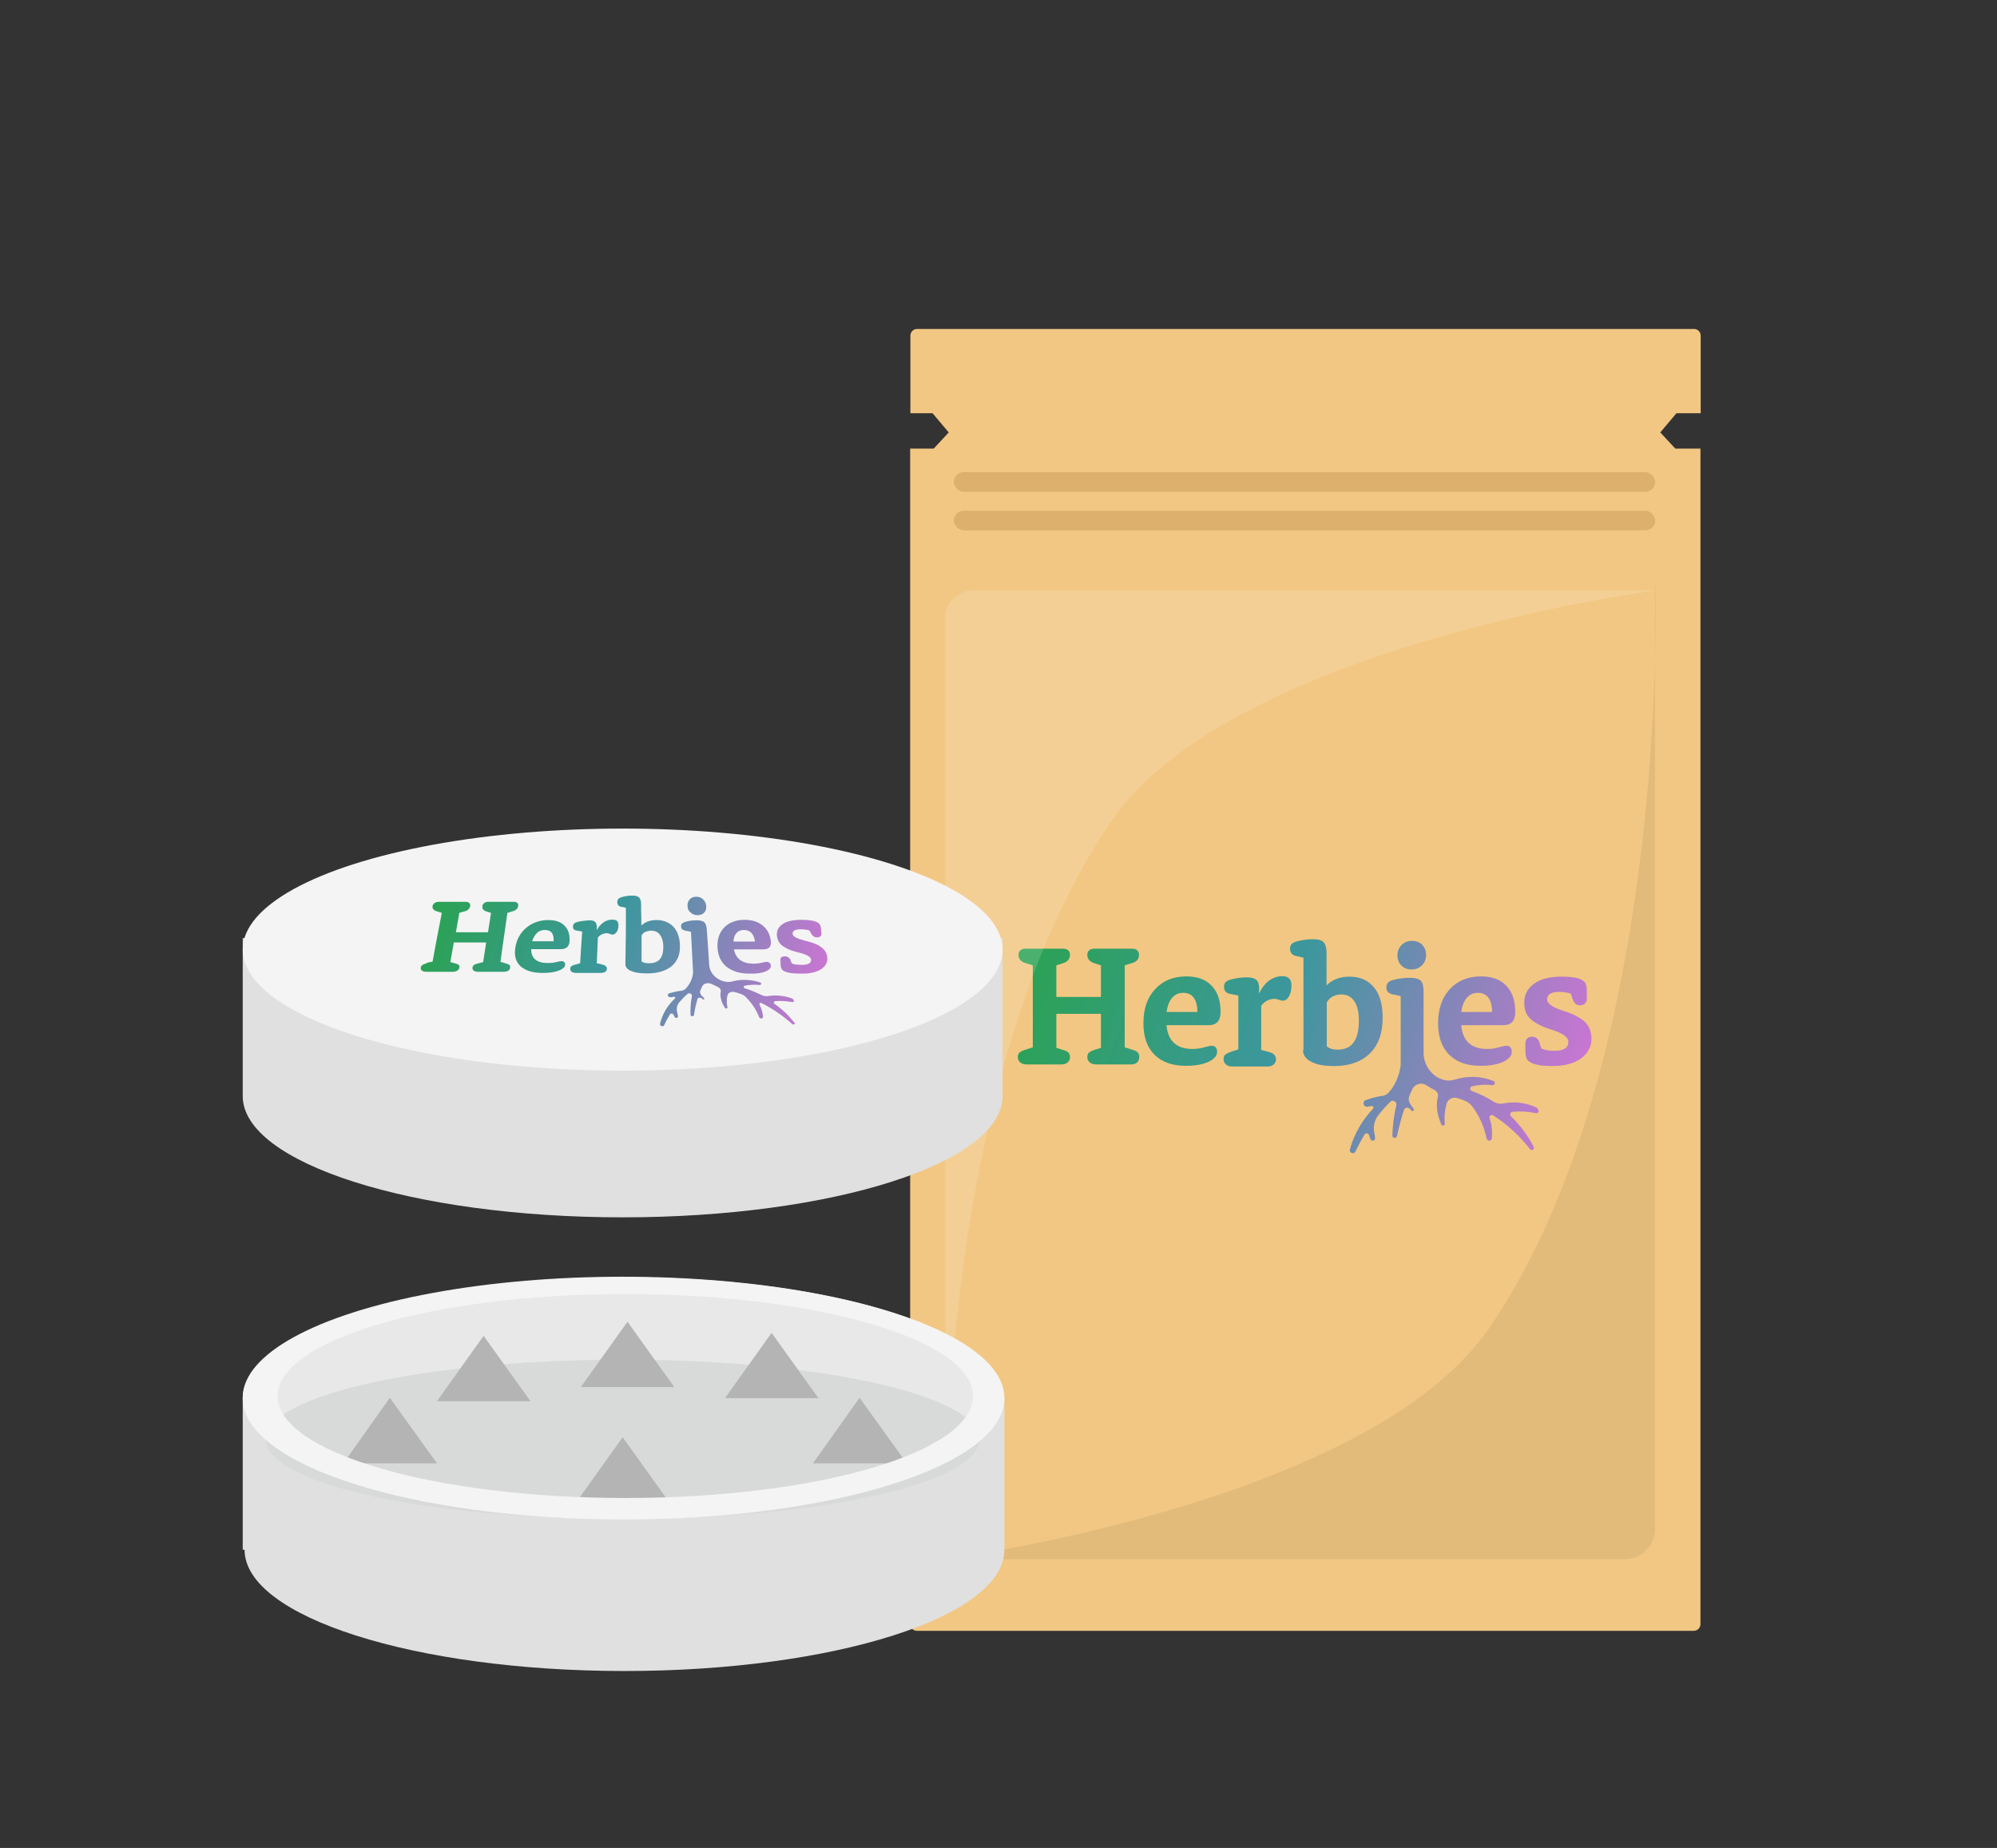 <?xml version="1.0" encoding="UTF-8"?>
<svg id="_Слой_1" data-name="Слой 1" xmlns="http://www.w3.org/2000/svg" width="86.47" height="80" xmlns:xlink="http://www.w3.org/1999/xlink" viewBox="0 0 86.47 80">
  <rect x="0" y="0" width="86.47" height="80" fill="#333333" stroke="none"/>
  <defs>
    <style>
      .cls-1 {
        fill: url(#_Безымянный_градиент_23-11);
      }

      .cls-2 {
        fill: url(#_Безымянный_градиент_23-15);
      }

      .cls-3 {
        fill: url(#_Безымянный_градиент_23-10);
      }

      .cls-4 {
        fill: url(#_Безымянный_градиент_23-12);
      }

      .cls-5 {
        fill: url(#_Безымянный_градиент_23-13);
      }

      .cls-6 {
        fill: url(#_Безымянный_градиент_23-16);
      }

      .cls-7 {
        fill: url(#_Безымянный_градиент_23-14);
      }

      .cls-8 {
        opacity: .07;
      }

      .cls-9 {
        fill: #f5f4f4;
      }

      .cls-10 {
        fill: #e8e8e8;
      }

      .cls-11 {
        fill: #f2c783;
      }

      .cls-12 {
        fill: #b5b4b5;
      }

      .cls-13 {
        fill: #d8d9d9;
      }

      .cls-14 {
        fill: #e0e0e0;
      }

      .cls-15 {
        fill: url(#_Безымянный_градиент_23);
      }

      .cls-16 {
        fill: #fff;
        opacity: .15;
      }

      .cls-17 {
        fill: url(#_Безымянный_градиент_23-9);
      }

      .cls-18 {
        fill: url(#_Безымянный_градиент_23-8);
      }

      .cls-19 {
        fill: url(#_Безымянный_градиент_23-7);
      }

      .cls-20 {
        fill: url(#_Безымянный_градиент_23-6);
      }

      .cls-21 {
        fill: url(#_Безымянный_градиент_23-5);
      }

      .cls-22 {
        fill: url(#_Безымянный_градиент_23-4);
      }

      .cls-23 {
        fill: url(#_Безымянный_градиент_23-3);
      }

      .cls-24 {
        fill: url(#_Безымянный_градиент_23-2);
      }

      .cls-25 {
        fill: #ba8947;
        opacity: .37;
      }
    </style>
    <linearGradient id="_Безымянный_градиент_23" data-name="Безымянный градиент 23" x1="43.32" y1="42.46" x2="70.05" y2="51.07" gradientUnits="userSpaceOnUse">
      <stop offset="0" stop-color="#2aa34f"/>
      <stop offset=".43" stop-color="#3c979d"/>
      <stop offset="1" stop-color="#e86ede"/>
    </linearGradient>
    <linearGradient id="_Безымянный_градиент_23-2" data-name="Безымянный градиент 23" x1="43.56" y1="41.72" x2="70.29" y2="50.32" xlink:href="#_Безымянный_градиент_23"/>
    <linearGradient id="_Безымянный_градиент_23-3" data-name="Безымянный градиент 23" x1="43.86" y1="40.79" x2="70.59" y2="49.39" xlink:href="#_Безымянный_градиент_23"/>
    <linearGradient id="_Безымянный_градиент_23-4" data-name="Безымянный градиент 23" x1="44.45" y1="39.31" x2="71.18" y2="47.91" xlink:href="#_Безымянный_градиент_23"/>
    <linearGradient id="_Безымянный_градиент_23-5" data-name="Безымянный градиент 23" x1="45.42" y1="36.29" x2="72.15" y2="44.89" xlink:href="#_Безымянный_градиент_23"/>
    <linearGradient id="_Безымянный_градиент_23-6" data-name="Безымянный градиент 23" x1="44.76" y1="38" x2="71.49" y2="46.6" xlink:href="#_Безымянный_градиент_23"/>
    <linearGradient id="_Безымянный_градиент_23-7" data-name="Безымянный градиент 23" x1="45.07" y1="37.03" x2="71.8" y2="45.63" xlink:href="#_Безымянный_градиент_23"/>
    <linearGradient id="_Безымянный_градиент_23-8" data-name="Безымянный градиент 23" x1="43.92" y1="40.96" x2="70.65" y2="49.56" xlink:href="#_Безымянный_градиент_23"/>
    <linearGradient id="_Безымянный_градиент_23-9" data-name="Безымянный градиент 23" x1="18.27" y1="39.88" x2="35.02" y2="45.27" xlink:href="#_Безымянный_градиент_23"/>
    <linearGradient id="_Безымянный_градиент_23-10" data-name="Безымянный градиент 23" x1="18.51" y1="39.35" x2="35.86" y2="44.94" xlink:href="#_Безымянный_градиент_23"/>
    <linearGradient id="_Безымянный_градиент_23-11" data-name="Безымянный градиент 23" x1="19.11" y1="38.84" x2="35.81" y2="44.22" xlink:href="#_Безымянный_градиент_23"/>
    <linearGradient id="_Безымянный_градиент_23-12" data-name="Безымянный градиент 23" x1="19.19" y1="37.76" x2="36.93" y2="43.47" xlink:href="#_Безымянный_градиент_23"/>
    <linearGradient id="_Безымянный_градиент_23-13" data-name="Безымянный градиент 23" x1="19.48" y1="35.79" x2="37.66" y2="41.64" xlink:href="#_Безымянный_градиент_23"/>
    <linearGradient id="_Безымянный_градиент_23-14" data-name="Безымянный градиент 23" x1="18.62" y1="36.58" x2="37.62" y2="42.7" xlink:href="#_Безымянный_градиент_23"/>
    <linearGradient id="_Безымянный_градиент_23-15" data-name="Безымянный градиент 23" x1="18.21" y1="35.69" x2="37.94" y2="42.04" xlink:href="#_Безымянный_градиент_23"/>
    <linearGradient id="_Безымянный_градиент_23-16" data-name="Безымянный градиент 23" x1="17.9" y1="38.4" x2="37.36" y2="44.67" xlink:href="#_Безымянный_градиент_23"/>
  </defs>
  <path class="cls-11" d="M72.54,19.42l-.65-.7,.7-.83h1.05v-3.36c0-.16-.13-.29-.29-.29H39.71c-.16,0-.29,.13-.29,.29v3.36h.96l.7,.83-.65,.7h-1.02v50.89c0,.16,.13,.29,.29,.29h33.64c.16,0,.29-.13,.29-.29V19.42h-1.1Z"/>
  <g>
    <path class="cls-15" d="M44.37,45.45l.35-.11v-3.55l-.32-.1c-.2-.06-.3-.18-.3-.36,0-.08,.03-.14,.08-.19,.06-.05,.13-.07,.23-.07h1.61c.1,0,.18,.02,.23,.07,.06,.05,.08,.11,.08,.19,0,.18-.1,.31-.31,.37l-.28,.09v1.37h1.93v-1.37l-.28-.09c-.21-.06-.31-.19-.31-.37,0-.08,.03-.14,.08-.19,.06-.05,.13-.07,.23-.07h1.62c.1,0,.17,.02,.23,.07,.05,.05,.08,.11,.08,.19,0,.18-.1,.31-.3,.36l-.32,.1v3.55l.35,.11c.11,.03,.18,.07,.22,.12,.04,.04,.06,.11,.06,.19,0,.09-.03,.17-.09,.23-.06,.06-.15,.09-.26,.09h-1.53c-.11,0-.2-.03-.27-.09-.06-.06-.1-.13-.1-.22,0-.08,.02-.15,.06-.19,.04-.04,.11-.08,.22-.12l.31-.1v-1.47h-1.93v1.47l.31,.1c.11,.03,.18,.07,.22,.12,.04,.04,.06,.11,.06,.19,0,.09-.03,.16-.1,.22-.06,.06-.15,.09-.27,.09h-1.52c-.11,0-.2-.03-.27-.09-.06-.06-.1-.13-.1-.22,0-.08,.02-.15,.06-.19,.04-.04,.11-.08,.22-.12Z"/>
    <path class="cls-24" d="M52.33,44.38h-1.82c.06,.69,.44,1.03,1.12,1.03,.17,0,.34-.02,.51-.07,.17-.04,.27-.07,.31-.07,.17,0,.25,.09,.25,.27,0,.09-.04,.18-.11,.25-.23,.23-.65,.35-1.24,.35s-1.04-.16-1.36-.48c-.32-.32-.48-.77-.48-1.36,0-.63,.17-1.12,.51-1.48,.34-.37,.79-.55,1.35-.55,.47,0,.83,.13,1.09,.4,.26,.27,.39,.64,.39,1.14,0,.38-.17,.57-.51,.57Zm-1.81-.57h1.33c-.01-.55-.22-.83-.62-.83-.19,0-.35,.07-.48,.22-.12,.14-.2,.35-.24,.61Z"/>
    <path class="cls-23" d="M53.3,45.53l.32-.1v-2.33l-.34-.07c-.18-.03-.28-.13-.28-.3,0-.09,.02-.16,.06-.2,.04-.05,.11-.09,.21-.12,.25-.07,.5-.1,.74-.1,.18,0,.31,.04,.39,.11,.08,.07,.12,.2,.12,.37v.21h.01c.1-.23,.24-.41,.41-.54,.18-.13,.37-.2,.58-.2,.27,0,.4,.13,.4,.4,0,.2-.04,.36-.11,.48s-.16,.18-.27,.18c-.03,0-.09-.01-.17-.04-.08-.03-.14-.04-.18-.04-.23,0-.43,.1-.58,.3v1.91l.36,.1c.19,.05,.28,.16,.28,.31,0,.09-.03,.16-.1,.22-.06,.06-.15,.09-.27,.09h-1.53c-.11,0-.2-.03-.27-.09-.06-.06-.1-.13-.1-.22,0-.08,.02-.15,.06-.19,.04-.04,.11-.08,.22-.12Z"/>
    <path class="cls-22" d="M56.44,45.46v-4l-.3-.07c-.18-.03-.28-.14-.28-.31,0-.09,.02-.16,.06-.2,.04-.05,.11-.09,.21-.12,.25-.07,.49-.1,.73-.1,.22,0,.37,.04,.45,.13,.08,.08,.13,.24,.13,.45v.93c0,.2,0,.27,0,.49l.04-.04c.25-.23,.57-.34,.95-.34,.45,0,.8,.15,1.06,.46,.26,.31,.38,.75,.38,1.32,0,.66-.18,1.17-.55,1.54-.37,.36-.88,.55-1.55,.55-.5,0-.79-.07-1.04-.21-.2-.11-.31-.28-.31-.48Zm1.01-2.06v1.9c.12,.09,.23,.14,.48,.14,.61,0,.91-.42,.91-1.25,0-.38-.07-.66-.2-.85-.13-.19-.32-.29-.57-.29-.12,0-.25,.03-.36,.09-.16,.07-.26,.26-.26,.26Z"/>
    <path class="cls-21" d="M61.12,41.97c.18,0,.33-.06,.45-.18s.18-.27,.18-.45-.06-.32-.17-.44c-.11-.11-.26-.17-.44-.17s-.33,.06-.45,.18c-.12,.12-.18,.27-.18,.45s.06,.33,.17,.44c.11,.11,.26,.17,.44,.17Z"/>
    <path class="cls-20" d="M65.09,44.38h-1.82c.06,.69,.44,1.03,1.12,1.03,.17,0,.34-.02,.51-.07,.17-.04,.27-.07,.31-.07,.17,0,.25,.09,.25,.27,0,.09-.04,.18-.11,.25-.23,.23-.65,.35-1.24,.35s-1.04-.16-1.36-.48c-.32-.32-.48-.77-.48-1.36,0-.63,.17-1.12,.51-1.48,.34-.37,.79-.55,1.35-.55,.47,0,.83,.13,1.09,.4,.26,.27,.39,.64,.39,1.14,0,.38-.17,.57-.51,.57Zm-1.81-.57h1.33c-.01-.55-.22-.83-.62-.83-.19,0-.35,.07-.48,.22-.12,.14-.2,.35-.24,.61Z"/>
    <path class="cls-19" d="M66.66,45.16l.08,.23c.13,.06,.32,.1,.57,.1,.4,0,.6-.13,.6-.39,0-.19-.23-.36-.68-.51-.18-.05-.32-.11-.43-.15-.11-.05-.24-.12-.38-.21-.14-.09-.25-.21-.32-.34-.07-.14-.1-.3-.1-.48,0-.34,.14-.62,.42-.82,.28-.21,.68-.31,1.2-.31s.83,.07,.98,.22c.07,.07,.11,.2,.11,.39v.04c0,.16,0,.26,0,.31-.01,.18-.11,.28-.3,.28-.15,0-.26-.09-.32-.28l-.07-.22c-.15-.05-.32-.08-.51-.08-.35,0-.52,.11-.52,.33,0,.17,.22,.33,.67,.48,.17,.05,.32,.11,.44,.16,.12,.05,.24,.12,.38,.21,.14,.09,.24,.21,.32,.35,.07,.14,.11,.31,.11,.49,0,.35-.15,.64-.45,.86-.3,.22-.72,.33-1.26,.33s-.88-.08-1.04-.24c-.07-.07-.11-.2-.11-.39v-.05c0-.16,0-.26,0-.31,.01-.18,.11-.28,.3-.28,.15,0,.26,.09,.32,.28Z"/>
    <path class="cls-18" d="M66.56,47.96c-.45-.22-.96-.29-1.47-.19-.14,.03-.29,0-.42-.08-.29-.19-.61-.34-.94-.46-.1-.04-.09-.18,.01-.2,.29-.07,.59-.09,.88-.05,.11,.01,.15-.14,.05-.18-.53-.22-1.13-.24-1.69-.06-.21,.07-.45,.04-.65-.06-.02,0-.03-.02-.05-.02-.4-.22-.64-.65-.64-1.1v-2.65c0-.22-.04-.37-.12-.45-.08-.08-.24-.13-.45-.13-.26,0-.52,.03-.77,.1-.1,.03-.17,.07-.21,.12-.04,.05-.06,.12-.06,.2,0,.16,.09,.26,.28,.3l.34,.07v2.94s0,.04,0,.06c-.06,.44-.23,.85-.52,1.18-.07,.08-.16,.12-.26,.14-.25,.03-.5,.1-.74,.19-.16,.06-.09,.31,.08,.28,.06-.01,.12-.02,.18-.03,.07,0,.11,.07,.06,.12-.47,.5-.82,1.1-1,1.76-.04,.15,.17,.23,.24,.09,.12-.25,.25-.49,.39-.73,.05-.08,.17-.07,.2,.02,.02,.05,.04,.11,.06,.17,.04,.12,.22,.08,.2-.04-.01-.09-.02-.18-.04-.27-.04-.25,.02-.52,.18-.72,.16-.2,.33-.4,.52-.58,.11-.11,.3,0,.26,.15-.1,.43-.16,.87-.17,1.31,0,.12,.17,.14,.2,.02,.08-.38,.18-.75,.3-1.12,.03-.11,.17-.14,.25-.06,.03,.03,.06,.05,.08,.08,.05,.05,.13-.01,.09-.07-.04-.06-.08-.12-.12-.18-.09-.11-.12-.27-.06-.4,.03-.07,.07-.17,.12-.27,.11-.23,.39-.32,.61-.18,.13,.08,.27,.17,.36,.21,.11,.06,.17,.18,.14,.3-.1,.38-.02,.81,.15,1.19,.04,.08,.16,.05,.15-.04-.03-.29,0-.58,.08-.86,.06-.2,.27-.31,.47-.24,.1,.03,.21,.07,.31,.11h0c.13,.05,.25,.14,.34,.26,.3,.41,.51,.88,.61,1.38,.03,.13,.22,.12,.23-.02,.02-.29,0-.58-.1-.86-.03-.1,.07-.18,.16-.12,.61,.39,1.15,.89,1.59,1.46,.07,.09,.21,0,.16-.1-.25-.49-.58-.93-.98-1.32-.07-.07-.03-.19,.07-.2,.33-.03,.67-.01,1,.06,.12,.03,.17-.14,.06-.19Z"/>
  </g>
  <rect class="cls-25" x="41.3" y="20.44" width="30.37" height=".85" rx=".43" ry=".43"/>
  <rect class="cls-25" x="41.3" y="22.11" width="30.37" height=".85" rx=".43" ry=".43"/>
  <path class="cls-16" d="M40.93,67.93V26.77c0-.67,.54-1.21,1.21-1.21h29.53s-18.34,2.4-23.56,10c-7.93,11.56-7.19,32.37-7.19,32.37Z"/>
  <path class="cls-8" d="M71.66,25.13v41.06c0,.72-.59,1.31-1.31,1.31h-29.43s18.34-2.4,23.56-10c7.93-11.56,7.19-32.37,7.19-32.37Z"/>
  <g>
    <path class="cls-14" d="M10.51,40.61v6.84c0,2.9,7.36,5.25,16.45,5.25s16.45-2.35,16.45-5.25v-6.84H10.51Z"/>
    <ellipse class="cls-9" cx="26.96" cy="41.11" rx="16.45" ry="5.24"/>
    <path class="cls-14" d="M10.51,60.51v6.58h.08c0,2.9,7.36,5.25,16.45,5.25s16.45-2.35,16.45-5.25v-6.58H10.51Z"/>
    <ellipse class="cls-10" cx="26.96" cy="60.51" rx="16.45" ry="5.24"/>
    <ellipse class="cls-13" cx="26.96" cy="62.31" rx="15.45" ry="3.45"/>
    <polygon class="cls-12" points="24.94 65.05 26.96 62.22 28.99 65.05 24.94 65.05"/>
    <polygon class="cls-12" points="14.87 63.35 16.88 60.51 18.92 63.35 14.87 63.35"/>
    <polygon class="cls-12" points="18.92 60.66 20.94 57.83 22.97 60.66 18.92 60.66"/>
    <polygon class="cls-12" points="35.2 63.35 37.22 60.51 39.26 63.35 35.2 63.35"/>
    <polygon class="cls-12" points="31.39 60.53 33.41 57.7 35.44 60.53 31.39 60.53"/>
    <polygon class="cls-12" points="25.15 60.05 27.17 57.22 29.2 60.05 25.15 60.05"/>
    <path class="cls-9" d="M27,55.29c-9.1,0-16.49,2.34-16.49,5.24s7.38,5.25,16.49,5.25,16.49-2.35,16.49-5.25-7.38-5.24-16.49-5.24Zm.08,9.56c-8.31,0-15.06-1.98-15.06-4.41s6.74-4.42,15.06-4.42,15.05,1.98,15.05,4.42-6.74,4.41-15.05,4.41Z"/>
  </g>
  <g>
    <path class="cls-17" d="M18.46,41.69c.11-.03,.16-.04,.27-.06,.15-.81,.22-1.2,.4-2.11-.09-.03-.13-.04-.22-.07-.14-.04-.2-.12-.18-.23,.01-.05,.04-.09,.09-.13,.05-.03,.11-.05,.18-.05,.47,0,.7,0,1.16,0,.07,0,.12,.02,.16,.05,.03,.03,.05,.08,.04,.13-.02,.12-.11,.2-.26,.24-.08,.02-.13,.03-.21,.06-.06,.35-.09,.52-.15,.84,.56,0,.84,0,1.39,0,.05-.33,.08-.49,.13-.84-.07-.02-.11-.03-.19-.06-.14-.04-.2-.12-.18-.24,0-.05,.04-.09,.08-.13,.04-.03,.1-.05,.17-.05,.45,0,.67,0,1.11,0,.07,0,.12,.02,.15,.05,.03,.03,.05,.07,.04,.12-.02,.12-.09,.2-.24,.24-.09,.03-.14,.04-.23,.07-.13,.91-.19,1.3-.3,2.12,.1,.03,.14,.04,.24,.07,.07,.02,.12,.04,.15,.07,.03,.02,.03,.06,.03,.11,0,.05-.03,.1-.08,.13-.05,.03-.11,.05-.2,.05-.44,0-.66,0-1.11,0-.08,0-.15-.02-.19-.05-.04-.03-.06-.08-.05-.13,0-.05,.03-.09,.06-.11,.03-.03,.09-.05,.17-.07,.09-.02,.14-.04,.23-.06,.05-.34,.08-.5,.13-.85-.55,0-.83,0-1.4,0-.06,.34-.09,.51-.15,.85,.09,.02,.13,.04,.22,.06,.08,.02,.13,.04,.15,.07,.02,.03,.03,.06,.02,.11,0,.05-.04,.09-.09,.13-.05,.03-.12,.05-.21,.05-.45,0-.68,0-1.13,0-.09,0-.15-.02-.19-.05-.04-.03-.06-.08-.05-.13,0-.05,.03-.08,.06-.11,.03-.02,.09-.05,.18-.07Z"/>
    <path class="cls-3" d="M24.27,41.09c-.51,0-.76,0-1.27,0,0,.4,.24,.6,.72,.6,.12,0,.24-.01,.36-.04,.12-.03,.19-.04,.22-.04,.12,0,.17,.05,.17,.16,0,.05-.03,.1-.09,.15-.18,.13-.47,.2-.89,.2-.42,0-.73-.1-.94-.28-.21-.19-.29-.45-.24-.79,.05-.36,.21-.66,.47-.88,.26-.22,.58-.34,.96-.34,.31,0,.55,.08,.71,.25,.16,.16,.23,.39,.21,.68-.02,.22-.14,.33-.38,.33Zm-1.22-.34c.37,0,.55,0,.92,0,.02-.33-.1-.49-.38-.49-.13,0-.25,.04-.34,.13-.09,.09-.16,.21-.21,.36Z"/>
    <path class="cls-1" d="M24.89,41.76c.09-.02,.14-.03,.23-.06,.03-.54,.05-.81,.09-1.37-.09-.02-.14-.03-.23-.04-.12-.02-.18-.08-.17-.18,0-.05,.02-.1,.05-.13,.03-.03,.08-.05,.15-.07,.17-.04,.34-.06,.5-.07,.12,0,.21,.02,.26,.07,.05,.05,.07,.12,.07,.23,0,.05,0,.08,0,.13,0,0,0,0,0,0,.07-.14,.17-.25,.29-.34,.12-.08,.25-.12,.39-.12,.18,0,.26,.08,.26,.25,0,.12-.03,.22-.08,.29s-.11,.11-.18,.11c-.02,0-.06,0-.11-.03-.05-.02-.1-.03-.12-.03-.16,0-.29,.06-.4,.18-.02,.46-.03,.68-.05,1.12,.1,.02,.15,.03,.25,.06,.13,.03,.19,.09,.19,.18,0,.05-.03,.1-.07,.13-.05,.03-.11,.05-.19,.05-.43,0-.64,0-1.08,0-.08,0-.14-.02-.19-.05-.04-.03-.06-.08-.06-.13,0-.05,.02-.09,.05-.11,.03-.02,.08-.05,.16-.07Z"/>
    <path class="cls-4" d="M27.08,41.72c.01-.93,.03-1.39,.02-2.42-.08-.02-.12-.03-.19-.04-.12-.02-.18-.09-.18-.2,0-.06,.01-.1,.04-.14,.03-.03,.07-.06,.14-.08,.16-.05,.31-.07,.47-.07,.14,0,.24,.03,.29,.08,.06,.06,.09,.16,.09,.3,0,.24,0,.36,.01,.6,0,.13,0,.17,0,.31t.03-.02c.16-.14,.37-.21,.63-.21,.3,0,.54,.1,.72,.28,.18,.19,.28,.46,.29,.8,.02,.39-.1,.69-.35,.91-.25,.21-.61,.32-1.07,.32-.35,0-.55-.04-.73-.12-.14-.07-.21-.16-.21-.28Zm.7-1.22c0,.46,0,.68,0,1.12,.09,.06,.16,.08,.33,.08,.42,0,.62-.24,.61-.73,0-.22-.06-.39-.15-.51-.09-.12-.22-.17-.38-.17-.08,0-.16,.02-.24,.05-.11,.04-.17,.16-.17,.16Z"/>
    <path class="cls-5" d="M30.2,39.62c.12,0,.22-.04,.29-.11s.1-.17,.09-.29c-.01-.12-.06-.21-.14-.29-.08-.08-.18-.11-.3-.11-.12,0-.21,.04-.28,.12-.07,.08-.1,.18-.09,.29,0,.12,.05,.21,.14,.28,.08,.07,.18,.11,.3,.11Z"/>
    <path class="cls-7" d="M33.06,41.1c-.51,0-.77,0-1.28,0,.08,.41,.36,.61,.84,.62,.12,0,.24-.01,.35-.04,.12-.03,.19-.04,.21-.04,.12,0,.18,.05,.2,.16,0,.06-.02,.11-.06,.15-.15,.14-.44,.21-.86,.2-.42,0-.74-.1-.99-.29-.24-.19-.37-.46-.4-.8-.03-.37,.07-.67,.28-.9,.21-.22,.51-.34,.89-.34,.32,0,.58,.08,.79,.25,.2,.16,.32,.4,.35,.69,.02,.23-.09,.34-.33,.34Zm-1.3-.34c.37,0,.55,0,.93,0-.04-.33-.21-.5-.48-.5-.13,0-.24,.04-.32,.13-.08,.09-.12,.21-.13,.37Z"/>
    <path class="cls-2" d="M34.22,41.57c.03,.05,.04,.08,.07,.14,.1,.04,.24,.06,.42,.06,.29,0,.42-.08,.41-.23-.01-.12-.19-.22-.52-.3-.13-.03-.24-.06-.32-.09-.08-.03-.18-.07-.28-.13-.11-.06-.19-.12-.25-.21-.06-.08-.09-.18-.11-.29-.02-.21,.05-.38,.24-.51,.18-.13,.46-.19,.83-.19,.36,0,.61,.05,.73,.14,.06,.05,.1,.13,.11,.24,0,0,0,.01,0,.02,.01,.1,.02,.16,.02,.19,0,.11-.06,.17-.2,.17-.11,0-.19-.06-.25-.17-.03-.05-.04-.08-.07-.13-.11-.03-.24-.05-.38-.05-.25,0-.36,.07-.35,.2,.01,.11,.18,.2,.52,.29,.13,.03,.24,.06,.33,.09,.09,.03,.19,.07,.29,.13,.11,.06,.19,.13,.25,.21,.06,.09,.1,.18,.11,.3,.02,.21-.07,.38-.27,.51-.2,.13-.5,.2-.89,.19-.39,0-.64-.05-.76-.14-.06-.04-.09-.12-.1-.23,0-.01,0-.02,0-.03,0-.09-.01-.16-.01-.19,0-.11,.06-.16,.2-.16,.11,0,.19,.06,.25,.16Z"/>
    <path class="cls-6" d="M34.34,43.24c-.35-.13-.72-.18-1.07-.12-.1,.02-.21,0-.31-.05-.23-.11-.46-.21-.7-.28-.07-.02-.08-.11,0-.12,.2-.04,.42-.05,.63-.03,.08,0,.1-.08,.02-.11-.39-.13-.82-.15-1.21-.04-.15,.04-.31,.02-.46-.04-.01,0-.02,0-.03-.01-.29-.13-.48-.38-.5-.65-.04-.63-.06-.94-.11-1.59-.01-.13-.05-.23-.11-.28-.06-.05-.17-.08-.31-.08-.18,0-.35,.02-.51,.07-.06,.02-.11,.04-.14,.07-.03,.03-.04,.07-.04,.13,0,.1,.07,.16,.2,.18,.09,.02,.14,.03,.23,.05,.04,.72,.05,1.05,.09,1.75,0,.01,0,.02,0,.03-.03,.26-.14,.5-.33,.69-.05,.05-.11,.07-.18,.08-.18,.02-.35,.06-.52,.11-.12,.04-.06,.19,.07,.17,.04,0,.08-.01,.13-.02,.05,0,.08,.04,.05,.07-.32,.3-.55,.67-.65,1.1-.02,.1,.14,.15,.18,.06,.07-.16,.16-.32,.25-.47,.03-.05,.12-.04,.15,.01,.02,.03,.03,.07,.05,.1,.03,.08,.16,.05,.15-.03-.01-.06-.03-.11-.04-.17-.04-.16,0-.32,.1-.44,.11-.12,.22-.24,.35-.35,.07-.07,.21,0,.19,.09-.05,.26-.07,.53-.06,.81,0,.08,.13,.09,.15,.01,.03-.24,.09-.47,.15-.69,.02-.06,.11-.08,.17-.04,.02,.02,.04,.03,.06,.05,.04,.03,.09,0,.06-.04-.03-.04-.06-.07-.1-.11-.07-.07-.1-.16-.06-.24,.02-.04,.04-.1,.07-.16,.06-.14,.26-.19,.42-.11,.1,.05,.2,.1,.27,.13,.08,.03,.13,.11,.12,.18-.05,.23,.03,.49,.18,.72,.03,.05,.12,.03,.11-.02-.04-.18-.04-.35,0-.52,.03-.12,.17-.18,.32-.14,.08,.02,.15,.04,.23,.07,0,0,0,0,0,0,.1,.03,.19,.08,.26,.16,.25,.25,.44,.54,.56,.85,.03,.08,.17,.08,.17,0-.01-.18-.06-.36-.15-.53-.03-.06,.04-.11,.1-.07,.47,.24,.91,.54,1.31,.9,.06,.06,.15,0,.1-.06-.25-.31-.53-.58-.86-.81-.06-.04-.04-.11,.03-.12,.24-.02,.48,0,.73,.04,.09,.02,.11-.08,.03-.11Z"/>
  </g>
</svg>